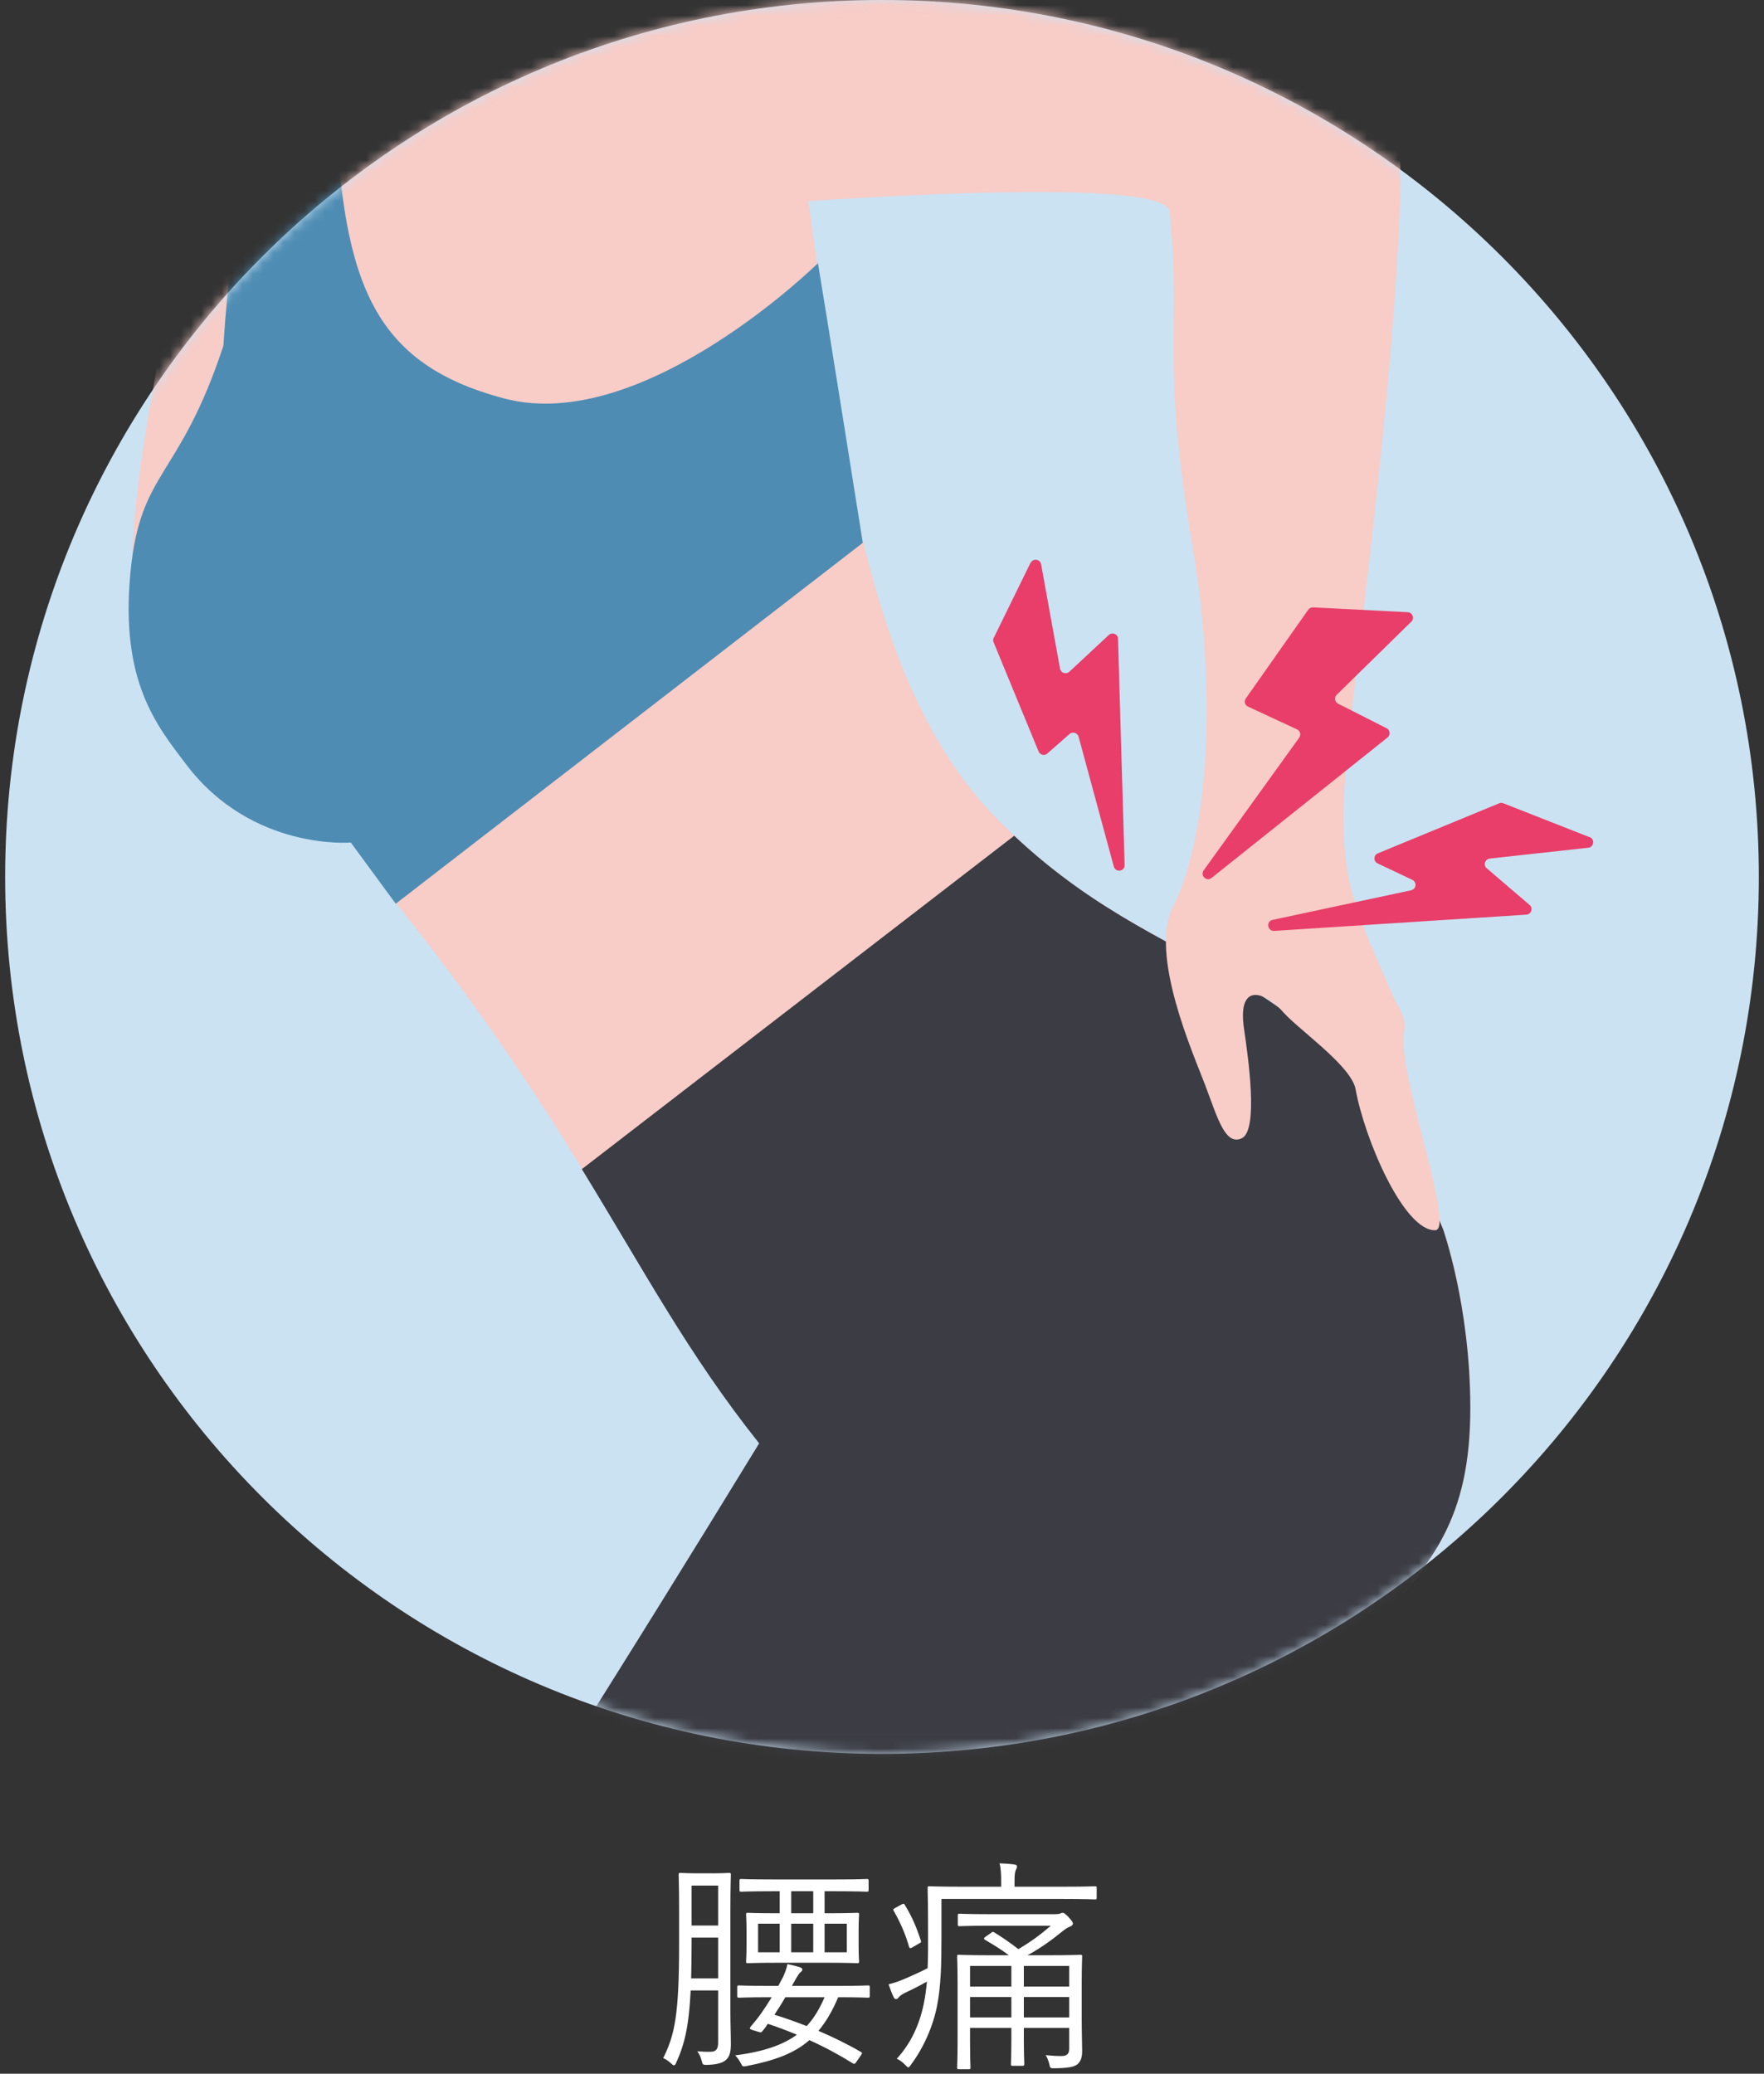 <svg width="171" height="201" viewBox="0 0 171 201" fill="none" xmlns="http://www.w3.org/2000/svg">
<rect x="0" y="0" width="171" height="201" fill="#333333" stroke="none"/>
<path d="M84.202 182.324V183.182C84.202 183.336 84.18 183.358 84.026 183.358C83.916 183.358 83.19 183.314 81.012 183.314H79.934V185.448H80.22C82.244 185.448 82.97 185.404 83.102 185.404C83.256 185.404 83.278 185.426 83.278 185.58C83.278 185.69 83.234 186.042 83.234 187.142V188.55C83.234 189.65 83.278 190.002 83.278 190.112C83.278 190.266 83.256 190.288 83.102 190.288C82.97 190.288 82.244 190.244 80.22 190.244H75.38C73.312 190.244 72.608 190.288 72.498 190.288C72.344 190.288 72.322 190.266 72.322 190.112C72.322 189.98 72.366 189.65 72.366 188.55V187.142C72.366 186.042 72.322 185.69 72.322 185.58C72.322 185.426 72.344 185.404 72.498 185.404C72.608 185.404 73.268 185.448 75.336 185.448H75.578V183.314H74.874C72.696 183.314 71.97 183.358 71.86 183.358C71.706 183.358 71.684 183.336 71.684 183.182V182.324C71.684 182.148 71.706 182.126 71.86 182.126C71.97 182.126 72.696 182.17 74.874 182.17H81.012C83.19 182.17 83.916 182.126 84.026 182.126C84.18 182.126 84.202 182.148 84.202 182.324ZM82.09 189.232V186.46H79.934V189.232H82.09ZM78.834 189.232V186.46H76.7V189.232H78.834ZM75.578 189.232V186.46H73.488V189.232H75.578ZM78.834 185.448V183.314H76.7V185.448H78.834ZM70.804 185.14V195.128C70.804 196.118 70.848 197.218 70.848 198.142C70.848 198.89 70.738 199.396 70.298 199.726C69.99 199.968 69.418 200.122 68.538 200.144C68.12 200.144 68.12 200.144 68.01 199.704C67.9 199.308 67.768 199.066 67.592 198.824C68.12 198.868 68.494 198.89 68.956 198.868C69.374 198.846 69.616 198.648 69.616 197.988V192.928H66.954C66.778 196.448 66.36 198.142 65.546 199.946C65.48 200.1 65.414 200.188 65.326 200.188C65.26 200.188 65.172 200.122 65.04 199.99C64.754 199.726 64.534 199.594 64.292 199.484C65.392 197.262 65.832 195.37 65.832 188.44V185.14C65.832 182.874 65.788 181.84 65.788 181.708C65.788 181.554 65.81 181.532 65.986 181.532C66.096 181.532 66.448 181.576 67.636 181.576H69C70.21 181.576 70.562 181.532 70.672 181.532C70.826 181.532 70.848 181.554 70.848 181.708C70.848 181.84 70.804 182.874 70.804 185.14ZM69.616 191.762V187.802H67.042V188.44C67.042 189.694 67.02 190.794 66.998 191.762H69.616ZM69.616 186.636V182.764H67.042V186.636H69.616ZM84.312 192.62V193.456C84.312 193.61 84.29 193.632 84.158 193.632C84.026 193.632 83.322 193.588 81.254 193.588C80.682 194.93 80.066 195.986 79.34 196.844C80.77 197.46 82.134 198.12 83.454 198.89C83.608 198.978 83.586 199.022 83.454 199.22L83.058 199.792C82.882 200.056 82.816 200.1 82.662 199.99C81.32 199.154 79.934 198.406 78.46 197.746C77.008 199.022 75.094 199.726 72.388 200.254C71.97 200.342 71.97 200.298 71.794 199.946C71.618 199.638 71.464 199.418 71.266 199.22C74.06 198.868 75.93 198.186 77.25 197.218C76.348 196.844 75.424 196.492 74.434 196.162C74.258 196.426 74.104 196.646 73.95 196.822C73.818 196.998 73.774 197.02 73.488 196.932L72.916 196.756C72.652 196.668 72.652 196.58 72.762 196.448C73.114 196.03 73.466 195.612 73.818 195.106C74.17 194.6 74.5 194.094 74.808 193.588H74.698C72.498 193.588 71.75 193.632 71.64 193.632C71.486 193.632 71.464 193.61 71.464 193.456V192.62C71.464 192.466 71.486 192.444 71.64 192.444C71.75 192.444 72.498 192.488 74.698 192.488H75.446L75.908 191.63C76.084 191.234 76.282 190.75 76.326 190.376C76.788 190.464 77.206 190.574 77.558 190.684C77.734 190.75 77.778 190.816 77.778 190.904C77.778 190.992 77.734 191.058 77.646 191.124C77.448 191.278 77.316 191.52 77.074 191.938L76.766 192.488H81.1C83.3 192.488 84.026 192.444 84.158 192.444C84.29 192.444 84.312 192.466 84.312 192.62ZM79.934 193.588H76.128C75.776 194.204 75.424 194.754 75.072 195.282C76.15 195.612 77.184 195.986 78.196 196.382C78.944 195.59 79.472 194.644 79.934 193.588ZM104.86 192.378V195.568C104.86 197.108 104.904 198.076 104.904 198.758C104.904 199.374 104.794 199.814 104.398 200.122C104.046 200.342 103.606 200.452 102.242 200.474C101.802 200.474 101.802 200.474 101.714 200.056C101.648 199.77 101.516 199.418 101.362 199.198C102 199.264 102.418 199.286 102.88 199.286C103.43 199.286 103.65 199.088 103.65 198.538V196.558H99.25V197.504C99.25 199.22 99.294 199.946 99.294 200.056C99.294 200.21 99.272 200.232 99.096 200.232H98.172C98.018 200.232 97.996 200.21 97.996 200.056C97.996 199.946 98.04 199.22 98.04 197.504V196.558H94.036V197.812C94.036 199.572 94.08 200.298 94.08 200.408C94.08 200.54 94.058 200.562 93.904 200.562H92.936C92.804 200.562 92.782 200.54 92.782 200.408C92.782 200.276 92.826 199.638 92.826 197.856V192.224C92.826 190.442 92.782 189.76 92.782 189.628C92.782 189.496 92.804 189.474 92.936 189.474C93.046 189.474 93.794 189.518 95.95 189.518H97.798C97.072 188.968 96.346 188.528 95.488 188.022C95.356 187.934 95.334 187.868 95.554 187.714L95.994 187.406C96.192 187.252 96.214 187.208 96.368 187.296C97.094 187.736 97.842 188.242 98.722 188.924C99.844 188.264 100.79 187.582 101.868 186.658H95.884C93.816 186.658 93.134 186.702 93.024 186.702C92.87 186.702 92.848 186.68 92.848 186.526V185.668C92.848 185.514 92.87 185.492 93.024 185.492C93.134 185.492 93.816 185.536 95.884 185.536H102.264C102.528 185.536 102.704 185.514 102.792 185.47C102.88 185.426 102.924 185.404 103.034 185.404C103.122 185.404 103.298 185.514 103.584 185.822C103.914 186.196 104.002 186.306 104.002 186.46C104.002 186.592 103.892 186.658 103.716 186.746C103.496 186.834 103.342 186.922 103.034 187.164C102.044 187.978 100.9 188.814 99.602 189.518H101.714C103.87 189.518 104.596 189.474 104.728 189.474C104.882 189.474 104.904 189.496 104.904 189.628C104.904 189.76 104.86 190.552 104.86 192.378ZM103.65 192.554V190.552H99.25V192.554H103.65ZM103.65 195.546V193.566H99.25V195.546H103.65ZM98.04 192.554V190.552H94.036V192.554H98.04ZM98.04 195.546V193.566H94.036V195.546H98.04ZM106.312 183.006V183.93C106.312 184.084 106.29 184.106 106.158 184.106C106.048 184.106 105.3 184.062 103.078 184.062H91.264V187.824C91.264 190.376 91.22 192.51 90.824 194.49C90.428 196.426 89.548 198.472 88.294 200.144C88.184 200.298 88.118 200.386 88.052 200.386C87.986 200.386 87.898 200.298 87.744 200.144C87.502 199.88 87.194 199.66 86.93 199.55C88.228 198.142 89.13 196.338 89.57 194.116C89.702 193.456 89.79 192.774 89.856 192.07C89.196 192.444 88.558 192.774 87.898 193.082C87.48 193.28 87.26 193.412 87.128 193.588C87.04 193.72 86.952 193.764 86.842 193.764C86.754 193.764 86.688 193.698 86.622 193.566C86.468 193.258 86.292 192.774 86.138 192.334C86.688 192.202 87.26 192.004 87.898 191.718C88.712 191.366 89.372 191.058 89.922 190.772C89.966 189.782 89.966 188.726 89.966 187.582C89.966 184.436 89.922 183.116 89.922 183.006C89.922 182.852 89.944 182.83 90.098 182.83C90.208 182.83 90.978 182.874 93.2 182.874H97.05V182.346C97.05 181.708 97.028 181.114 96.896 180.608C97.424 180.63 97.842 180.652 98.326 180.718C98.48 180.74 98.59 180.806 98.59 180.894C98.59 181.048 98.524 181.136 98.458 181.29C98.37 181.51 98.348 181.84 98.348 182.324V182.874H103.078C105.3 182.874 106.048 182.83 106.158 182.83C106.29 182.83 106.312 182.852 106.312 183.006ZM86.842 184.898L87.326 184.634C87.59 184.48 87.634 184.502 87.722 184.656C88.382 185.734 88.844 186.79 89.262 188.088C89.328 188.264 89.284 188.264 89.064 188.396L88.492 188.726C88.228 188.88 88.184 188.858 88.118 188.682C87.744 187.362 87.238 186.284 86.644 185.228C86.556 185.096 86.556 185.052 86.842 184.898Z" fill="white"/>
<path d="M85.5 170C132.444 170 170.5 131.944 170.5 85C170.5 38.056 132.444 0 85.5 0C38.556 0 0.5 38.056 0.5 85C0.5 131.944 38.556 170 85.5 170Z" fill="#CBE2F3"/>
<mask id="mask0_5516_10653" style="mask-type:luminance" maskUnits="userSpaceOnUse" x="0" y="0" width="171" height="170">
<path d="M85.5 170C132.444 170 170.5 131.944 170.5 85C170.5 38.056 132.444 0 85.5 0C38.556 0 0.5 38.056 0.5 85C0.5 131.944 38.556 170 85.5 170Z" fill="white"/>
</mask>
<g mask="url(#mask0_5516_10653)">
<path d="M-61.752 -13.739C-66.907 -28.584 -63.608 -46.99 -46.514 -54.862C-35.4 -68.338 -9.515 -59.529 3.23 -53.662C15.975 -47.777 36.78 -33.232 17.325 -1.275C-10.846 61.739 -54.705 6.634 -61.752 -13.739Z" fill="#344147" stroke="#344147" stroke-width="1.06"/>
<path d="M150.622 322.006C149.178 316.796 145.767 308.249 142.543 304.969C114.054 276.123 106.594 245.741 63.935 227.11C63.766 227.035 63.579 226.941 63.354 226.81C71.001 220.512 80.991 214.833 98.497 193.148C128.58 155.886 142.543 157.536 142.543 136.468C142.543 126.478 139.901 119.15 139.901 119.131C128.355 91.279 113.51 96.602 96.492 79.208C79.473 61.815 81.141 24.591 75.237 3.074C69.314 -18.462 52.895 -16.157 47.984 -16.888C38.313 -18.331 24.368 -8.716 3.376 -39.529C-16.192 -68.263 -54.278 -58.216 -56.133 -28.34C-57.296 -9.672 -52.066 4.967 -23.689 11.977C4.669 18.987 2.851 4.367 2.851 4.367C3.132 -2.531 13.553 7.103 16.252 9.221C18.951 11.339 18.445 17.281 14.697 38.479C11.323 57.541 12.354 65.919 18.145 74.11C23.956 82.301 34.077 81.645 34.077 81.645L38.238 87.324C57.787 111.84 61.761 125.035 73.625 139.88C65.828 152.625 55.575 169.156 44.386 186.587C39.831 193.654 24.968 213.559 23.656 222.162C23.019 225.086 23.656 228.328 23.656 228.328C24.912 238.918 31.603 242.629 31.603 242.629C37.038 246.603 44.142 251.532 50.44 257.418C75.893 281.278 105.413 294.248 118.459 309.823C120.033 311.698 113.304 320.507 103.07 324.087C91.281 328.229 83.69 325.23 78.348 332.071C73.007 338.894 97.335 342.586 104.326 340.675C105.395 340.375 114.485 335.914 124.831 336.476C138.664 337.226 147.117 334.433 147.866 333.833C151.24 331.097 152.084 327.161 150.64 321.95L150.622 322.006Z" fill="#F8CCC7"/>
<path d="M98.483 193.148C128.565 155.887 142.529 157.536 142.529 136.469C142.529 126.572 139.886 119.15 139.886 119.131C128.753 92.272 114.564 96.265 98.314 81.008L56.404 113.321C62.515 123.292 66.751 131.314 73.592 139.899C68.044 148.97 61.259 159.954 53.762 171.799L91.154 201.788C93.46 199.221 95.877 196.353 98.483 193.129V193.148Z" fill="#3B3C44"/>
<path d="M38.374 87.588L83.639 52.614C83.639 52.614 79.853 28.791 79.291 25.511C79.291 25.511 62.366 42.174 48.908 38.631C35.45 35.089 33.126 26.561 32.377 8.305C31.833 -4.59 42.554 -24.421 65.215 -12.575C59.629 -15.93 52.563 -17.073 48.908 -16.586C48.908 -16.586 24.842 -16.586 21.656 33.514C17.363 46.522 13.596 45.472 12.64 55.538C11.647 66.052 15.171 70.307 18.076 74.131C24.43 82.49 34.007 81.665 34.007 81.665L38.356 87.588H38.374Z" fill="#4E8CB3"/>
<path d="M-3.929 -53.982C-3.929 -53.982 -38.21 -70.775 -53.767 -43.579C-69.324 -16.383 -50.937 1.779 -45.689 6.877C-45.689 6.877 -27.752 4.31 -14.8 -16.889C-14.8 -16.889 -20.835 -22.399 -16.487 -27.123C-12.139 -31.846 -0.499 -20.544 -2.036 -15.783C-2.486 -14.415 -4.229 -14.396 -3.929 -13.946C1.506 -5.98 4.205 -2.85 10.016 -2.269C13.446 -1.932 18.075 -3.356 20.981 -6.487C23.886 -9.617 23.961 -12.128 25.198 -20.469L-3.929 -53.963V-53.982Z" fill="#344147"/>
<path d="M65.92 20.375C65.92 20.375 39.193 25.005 35.913 7.761C32.633 -9.483 45.247 -15.555 58.386 -14.187C71.506 -12.838 105.168 -6.652 117.783 -2.398C130.378 1.838 136.432 1.819 135.701 19.982C134.801 42.773 130.397 70.475 130.247 78.104C130.116 85.732 131.334 88.113 135.12 96.735C135.382 97.353 136.394 98.628 136.113 99.996C135.326 103.67 141.136 119.189 139.131 119.245C136.095 119.32 132.29 110.455 131.409 105.581C130.978 103.22 125.561 99.602 124.174 97.859C122.375 96.004 119.957 95.366 120.594 99.715C120.988 102.432 122.019 109.517 120.388 110.323C118.757 111.111 118.007 108.28 116.845 105.225C115.683 102.151 111.354 92.461 113.715 87.869C116.827 81.815 118.214 68.433 115.627 53.101C112.478 34.395 114.54 32.408 113.397 20.525C112.984 16.289 65.92 20.413 65.92 20.413V20.375Z" fill="#F8CCC7"/>
<path d="M136.456 59.34L127.29 58.871C127.103 58.871 126.934 58.946 126.822 59.096L120.768 67.699C120.58 67.98 120.674 68.355 120.974 68.486L125.735 70.698C126.035 70.848 126.147 71.223 125.941 71.504L116.682 84.362C116.326 84.868 116.963 85.486 117.45 85.093L134.506 71.485C134.806 71.242 134.769 70.754 134.413 70.585L129.708 68.205C129.371 68.037 129.315 67.605 129.577 67.343L136.812 60.258C137.149 59.939 136.924 59.358 136.456 59.34Z" fill="#E83E69"/>
<path d="M99.91 54.523L96.33 61.833C96.255 61.964 96.255 62.133 96.33 62.283L100.678 72.835C100.809 73.172 101.259 73.285 101.522 73.041L103.677 71.148C103.977 70.886 104.445 71.017 104.558 71.411L107.969 83.987C108.138 84.606 109.038 84.475 109.019 83.837L108.381 61.927C108.381 61.458 107.819 61.233 107.482 61.552L103.658 65.113C103.34 65.394 102.834 65.225 102.759 64.813L100.922 54.692C100.828 54.186 100.135 54.092 99.91 54.561V54.523Z" fill="#E83E69"/>
<path d="M154.072 81.139L145.732 77.859C145.6 77.802 145.45 77.802 145.338 77.859L133.567 82.713C133.136 82.882 133.117 83.5 133.549 83.688L136.904 85.281C137.372 85.506 137.297 86.18 136.791 86.293L123.371 89.161C122.715 89.292 122.846 90.266 123.521 90.229L147.962 88.655C148.449 88.617 148.637 88.017 148.281 87.718L144.12 84.156C143.764 83.856 143.951 83.275 144.42 83.219L153.96 82.169C154.522 82.113 154.616 81.345 154.11 81.139H154.072Z" fill="#E83E69"/>
</g>
</svg>
